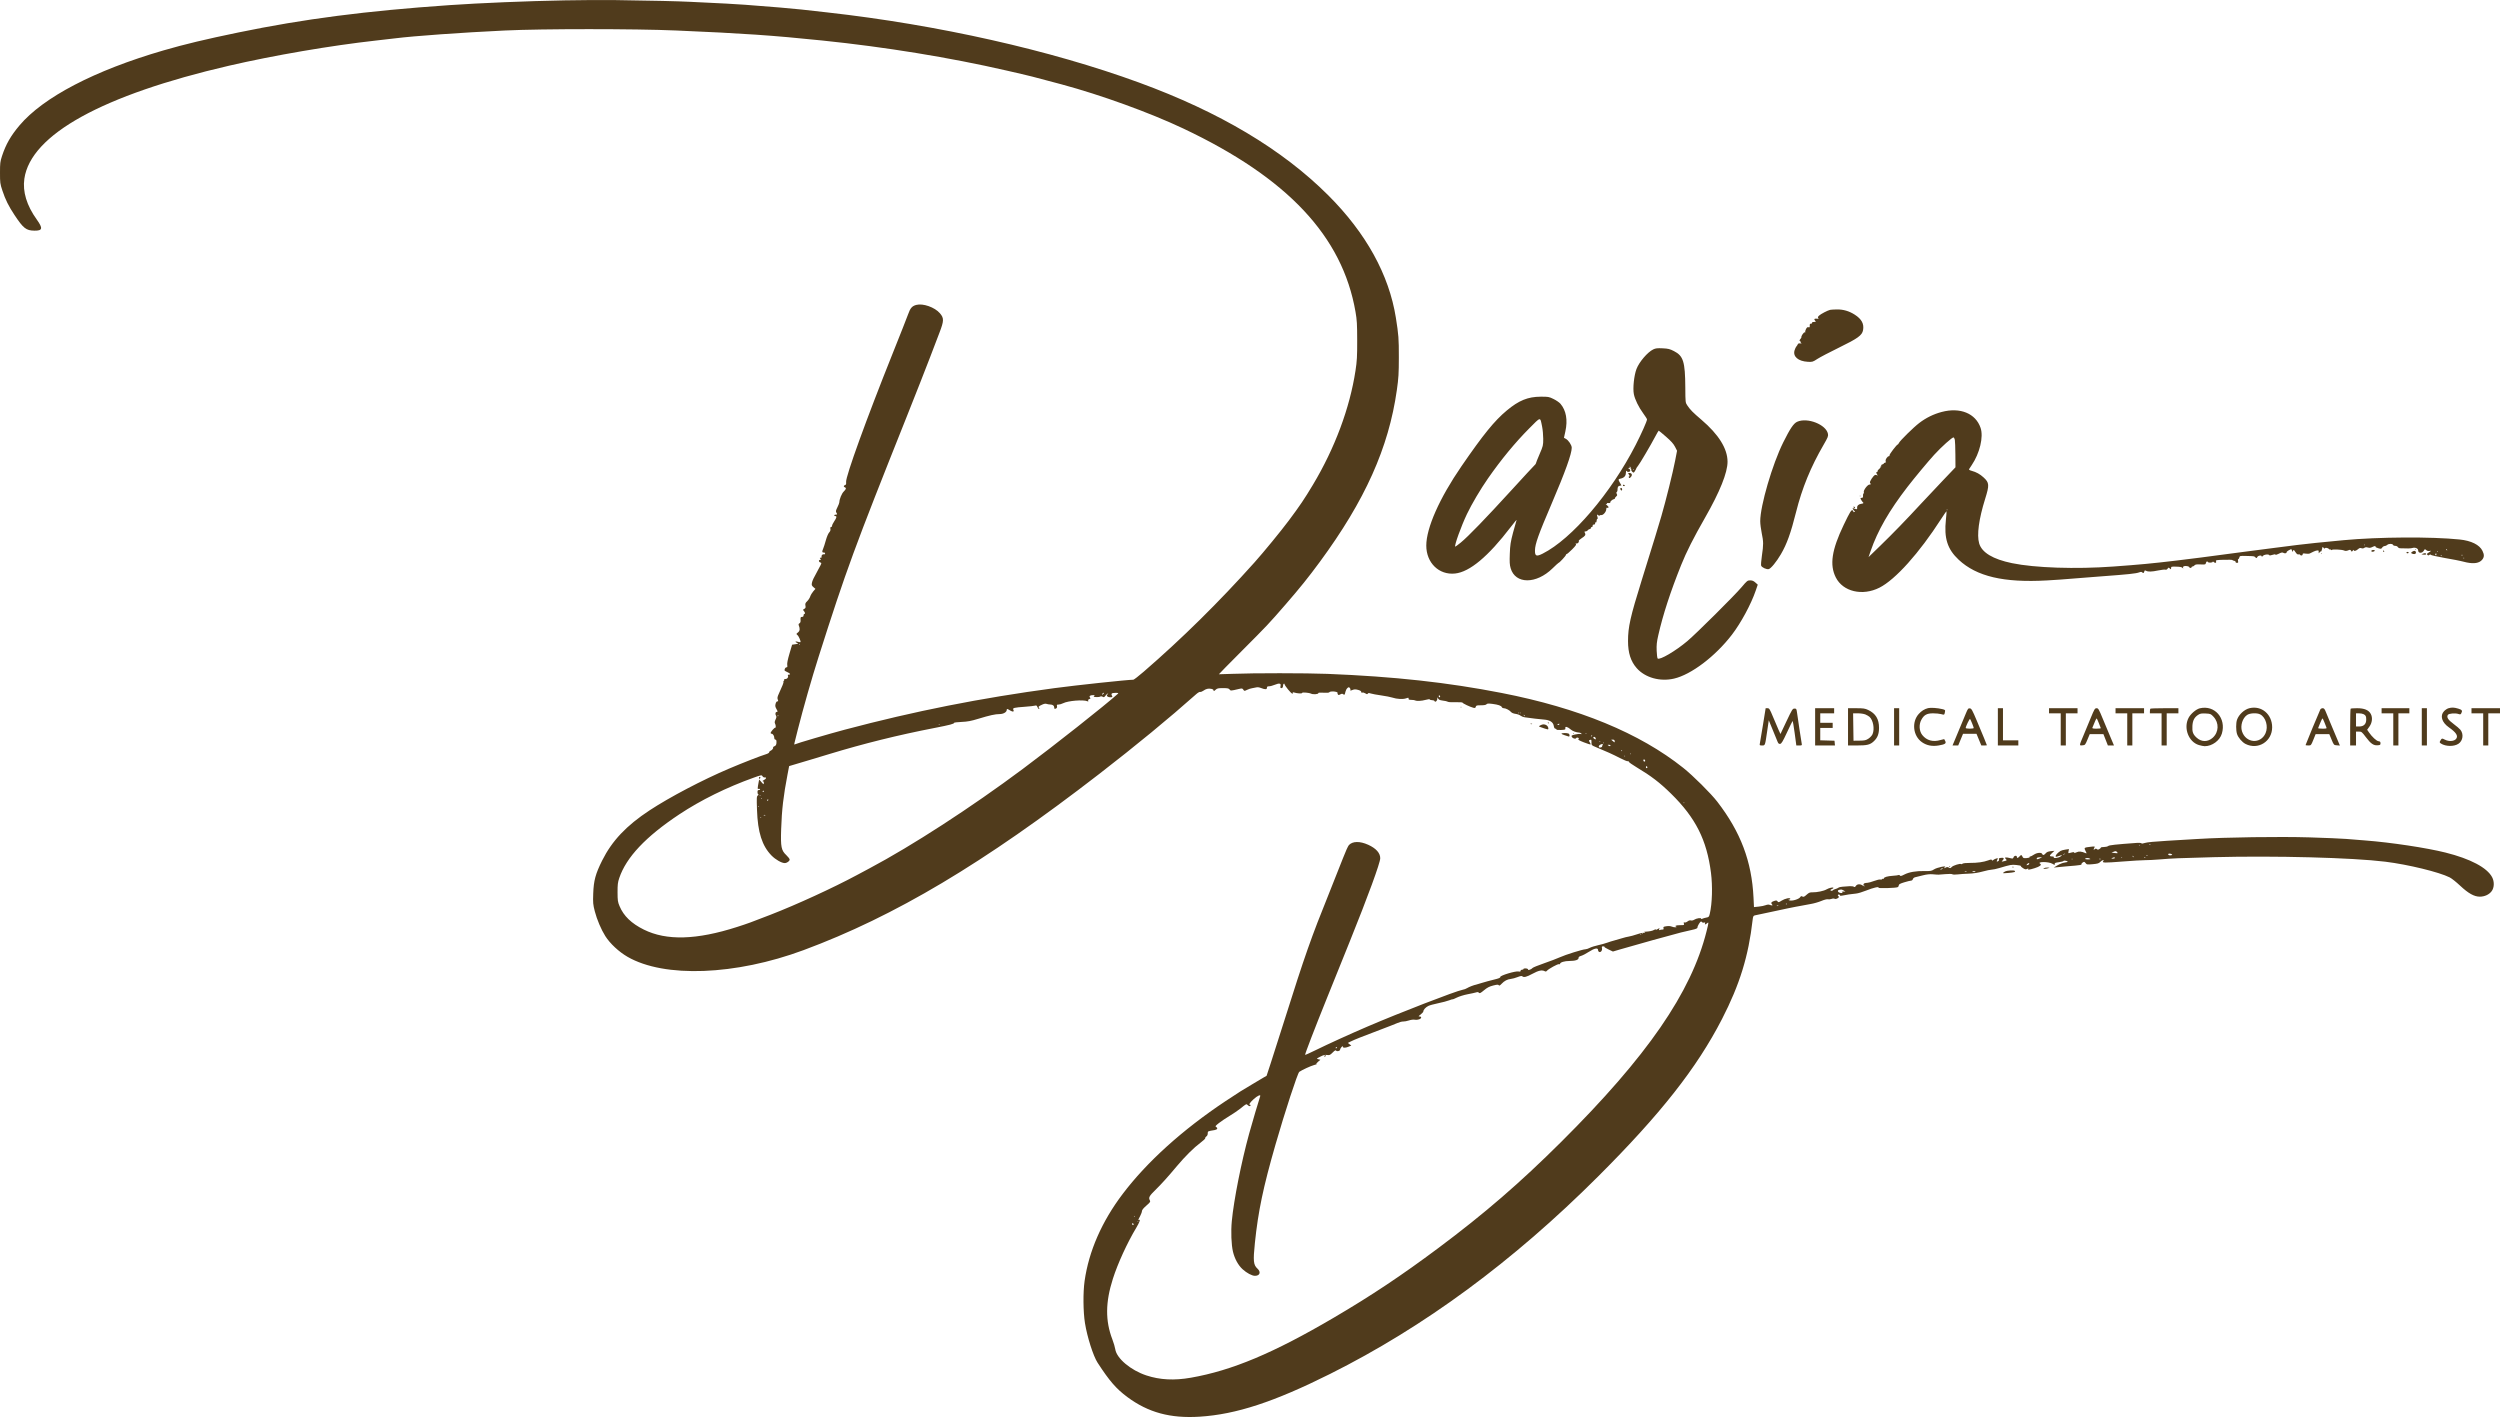 <?xml version="1.0" encoding="UTF-8"?> <svg xmlns="http://www.w3.org/2000/svg" width="1205" height="683" viewBox="0 0 1205 683" fill="none"> <path fill-rule="evenodd" clip-rule="evenodd" d="M272.106 0.179C253.737 0.525 231.604 1.441 216.619 2.476C176.323 5.257 146.651 9.102 114.804 15.669C99.264 18.873 88.844 21.37 78.768 24.303C45.583 33.963 20.823 46.876 9.348 60.508C5.155 65.491 2.801 69.614 0.983 75.164C0.094 77.878 0.002 78.634 4.92407e-05 83.263C-0.002 88.1 0.059 88.554 1.163 91.889C2.609 96.259 4.157 99.375 7.022 103.685C11.276 110.084 12.595 111.118 16.573 111.178C20.54 111.237 20.783 110.089 17.713 105.805C12.861 99.036 10.839 92.38 11.74 86.145C14.809 64.896 49.405 45.793 110.4 31.668C131.919 26.684 159.631 21.939 181.213 19.542C184.797 19.144 188.998 18.659 190.549 18.465C199.67 17.323 222.603 15.686 243.218 14.707C261.574 13.836 305.658 13.833 326.008 14.703C358.129 16.075 372.195 17.04 396.292 19.522C426.72 22.657 457.66 27.697 485.072 33.987C497.323 36.798 497.351 36.804 511.671 40.661C530.688 45.781 554.217 54.315 570.329 61.935C620.604 85.713 647.067 113.888 653.361 150.339C654.039 154.265 654.153 156.219 654.164 164.072C654.175 171.963 654.061 173.98 653.344 178.684C650.593 196.721 643.377 216.061 632.826 233.674C628.726 240.518 626.534 243.768 621.197 250.912C617.383 256.018 609.046 266.188 604.654 271.095C587.506 290.249 569.715 307.802 551.341 323.695C548.842 325.857 546.563 327.626 546.278 327.626C543.511 327.626 518.859 330.257 508.148 331.696C472.576 336.475 441.013 342.729 407.178 351.705C399.645 353.703 383.738 358.381 383.067 358.796C382.654 359.051 382.599 359.316 384.526 351.745C387.263 340.989 391.293 326.868 394.526 316.71C407.899 274.688 411.624 264.537 437.094 200.691C441.266 190.233 446.281 177.478 448.238 172.346C450.195 167.214 452.253 161.827 452.811 160.374C455.026 154.607 455.056 153.348 453.034 150.988C450.555 148.093 444.863 146.094 441.612 146.977C439.61 147.521 438.755 148.503 437.721 151.447C437.256 152.775 433.827 161.466 430.104 170.762C417.745 201.609 407.59 229.654 407.821 232.294C407.911 233.315 407.795 233.66 407.311 233.814C406.547 234.056 406.497 234.619 407.214 234.894C408.001 235.196 407.844 235.783 406.67 236.934C405.709 237.877 404.572 240.654 404.572 242.058C404.572 242.372 404.151 243.474 403.636 244.506C402.877 246.029 402.777 246.507 403.107 247.036C403.663 247.924 403.626 248.049 402.81 248.049C402.423 248.049 402.105 248.208 402.105 248.401C402.105 248.595 402.343 248.753 402.634 248.753C403.437 248.753 403.272 249.542 402.112 251.253C401.534 252.106 401.058 253.08 401.055 253.419C401.051 253.758 400.833 254.035 400.569 254.035C400.245 254.035 400.145 254.326 400.261 254.933C400.379 255.548 400.184 256.096 399.645 256.67C399.199 257.144 398.507 258.784 398.055 260.437C397.614 262.048 397.004 263.94 396.699 264.642C396.106 266.006 396.213 266.359 397.221 266.359C397.639 266.359 397.787 266.538 397.654 266.885C397.542 267.174 397.303 267.319 397.121 267.207C396.626 266.901 395.777 267.744 395.999 268.321C396.12 268.637 395.966 268.824 395.583 268.824C395.081 268.824 395.051 268.917 395.412 269.352C395.771 269.785 395.747 269.88 395.279 269.88C394.46 269.88 394.572 270.846 395.422 271.116C396.103 271.332 396.072 271.459 394.747 273.868C392.075 278.729 391.554 279.818 391.333 280.991C391.145 281.992 391.261 282.303 392.075 283.004L393.04 283.833L391.986 285.043C391.407 285.708 390.748 286.821 390.522 287.515C390.296 288.21 389.638 289.231 389.059 289.785C388.18 290.627 388.042 290.978 388.22 291.925C388.394 292.853 388.293 293.133 387.665 293.469C386.96 293.846 386.943 293.929 387.456 294.495C388.085 295.19 388.191 295.936 387.661 295.936C387.467 295.936 387.309 296.253 387.309 296.64C387.309 297.11 387.074 297.344 386.604 297.344C385.875 297.344 385.783 297.577 385.885 299.162C385.922 299.731 385.708 300.233 385.34 300.439C384.918 300.675 384.816 300.978 385.005 301.438C385.673 303.064 385.557 304.101 384.625 304.834C383.731 305.537 383.724 305.571 384.377 306.116C385.025 306.656 386.114 309.219 385.821 309.513C385.741 309.591 385.172 309.511 384.555 309.335C383.273 308.967 383.036 309.383 384.225 309.914C384.934 310.23 384.849 310.291 383.405 310.508L381.793 310.749L380.523 315.05C379.681 317.899 379.318 319.738 379.445 320.495C379.592 321.366 379.511 321.64 379.107 321.64C378.613 321.64 378.149 322.334 378.149 323.072C378.149 323.248 378.684 323.614 379.339 323.888C380.81 324.502 381.288 325.161 380.263 325.161C379.851 325.161 379.615 325.32 379.736 325.516C380.18 326.233 379.527 327.274 378.633 327.274C378.15 327.274 377.846 327.421 377.958 327.601C378.069 327.782 377.997 328.03 377.797 328.154C377.597 328.277 377.513 328.509 377.612 328.668C377.788 328.952 377.195 330.481 375.423 334.306C374.706 335.855 374.6 336.416 374.882 337.164C375.168 337.921 375.133 338.087 374.696 338.054C374.366 338.029 374.035 338.479 373.837 339.224C373.575 340.208 373.656 340.686 374.269 341.777C374.868 342.841 374.917 343.118 374.51 343.118C373.783 343.118 373.504 344.081 374.001 344.875C374.338 345.415 374.302 345.799 373.816 346.816C373.374 347.744 373.306 348.262 373.566 348.747C373.996 349.55 374.036 350.899 373.626 350.777C373.26 350.668 371.455 352.759 371.455 353.292C371.455 353.506 371.687 353.682 371.971 353.682C372.582 353.682 373.217 354.747 373.217 355.771C373.217 356.183 373.446 356.499 373.745 356.499C374.108 356.499 374.272 356.858 374.268 357.643C374.262 358.965 373.999 359.449 373.106 359.779C372.755 359.908 372.543 360.136 372.635 360.285C372.864 360.657 372.116 361.598 371.367 361.879C371.028 362.006 370.751 362.328 370.751 362.594C370.751 362.86 370.077 363.276 369.253 363.52C366.805 364.243 357.974 367.686 351.374 370.49C338.597 375.917 322.871 384.173 313.149 390.555C301.934 397.919 294.987 405.263 290.24 414.772C287.033 421.198 286.157 424.432 285.936 430.657C285.775 435.222 285.837 435.924 286.701 439.284C287.709 443.202 289.781 448.082 291.761 451.205C294.056 454.823 298.301 458.776 302.483 461.189C320.254 471.444 354.494 470.143 387.309 457.968C431.26 441.66 474.113 416.125 529.815 373.054C547.611 359.293 563.354 346.341 576.632 334.538C577.386 333.868 578.213 333.4 578.469 333.498C578.726 333.597 579.377 333.366 579.917 332.986C581.292 332.018 582.352 331.748 583.747 332.009C584.531 332.157 584.95 332.435 584.95 332.809C584.95 333.266 585.133 333.21 585.859 332.528C586.658 331.778 587.096 331.675 589.47 331.675C591.687 331.675 592.259 331.791 592.656 332.325C593.165 333.009 593.209 333.007 596.89 332.139C598.685 331.716 598.818 331.732 599.279 332.426C599.761 333.152 599.783 333.153 601.078 332.513C601.799 332.156 602.865 331.804 603.446 331.73C604.027 331.656 604.939 331.477 605.471 331.333C606.099 331.163 606.939 331.27 607.857 331.637C609.8 332.414 610.668 332.371 610.668 331.499C610.668 330.958 610.903 330.795 611.678 330.795C612.233 330.795 613.496 330.459 614.485 330.048C616.591 329.174 617.535 329.353 617.229 330.57C616.989 331.526 617.225 331.881 617.924 331.613C618.196 331.509 618.418 331.054 618.418 330.602C618.418 330.15 618.577 329.682 618.771 329.562C618.965 329.443 619.123 329.511 619.123 329.714C619.123 330.375 622.33 334.316 622.868 334.316C623.176 334.316 623.288 334.147 623.14 333.908C622.96 333.617 623.13 333.579 623.736 333.775C625.245 334.263 627.578 334.409 627.578 334.016C627.578 333.575 630.903 333.84 632.006 334.369C632.935 334.814 635.528 334.615 635.435 334.105C635.387 333.842 636.184 333.772 637.942 333.885C639.635 333.994 640.602 333.915 640.763 333.655C641.026 333.229 642.763 333.137 644.044 333.48C644.478 333.596 644.766 333.8 644.684 333.932C644.602 334.065 644.673 334.396 644.841 334.669C645.101 335.088 645.283 335.091 646.039 334.686C646.736 334.314 647.042 334.302 647.44 334.632C648.024 335.116 648.188 334.926 648.519 333.384C648.649 332.775 649.057 332.004 649.426 331.671C649.993 331.157 650.168 331.139 650.579 331.55C650.845 331.815 650.989 332.255 650.899 332.526C650.778 332.889 650.91 332.947 651.399 332.747C652.767 332.187 653.229 332.158 654.654 332.541C655.578 332.79 656.115 333.137 656.115 333.487C656.115 333.841 656.311 333.964 656.661 333.829C656.962 333.714 657.61 333.882 658.101 334.204C658.81 334.669 659.051 334.695 659.274 334.335C659.491 333.983 659.82 333.968 660.741 334.268C661.394 334.48 663.672 334.901 665.803 335.201C667.934 335.502 670.312 335.966 671.087 336.232C673.209 336.958 676.192 337.129 677.704 336.61C678.886 336.203 679.017 336.216 678.933 336.732C678.859 337.184 679.15 337.315 680.276 337.339C681.066 337.355 681.87 337.466 682.062 337.585C682.741 338.004 685.203 337.887 687.117 337.345C688.296 337.011 689.101 336.931 689.172 337.14C689.237 337.33 689.739 337.485 690.288 337.485C690.837 337.485 691.348 337.672 691.425 337.9C691.687 338.686 692.753 337.881 692.778 336.879C692.801 335.946 692.819 335.936 693.169 336.659C693.427 337.191 693.974 337.478 694.995 337.619C696.801 337.867 697.359 337.994 698.064 338.315C698.368 338.454 700.032 338.522 701.763 338.466C703.507 338.41 704.935 338.51 704.968 338.692C705.035 339.06 708.625 340.757 710.141 341.137C710.957 341.342 711.166 341.259 711.32 340.668C711.485 340.037 711.79 339.949 713.806 339.949C715.35 339.949 716.233 339.788 716.496 339.458C716.808 339.066 717.384 339.03 719.353 339.278C722.155 339.631 723.619 340.141 723.896 340.862C724.001 341.135 724.417 341.358 724.82 341.358C725.776 341.358 727.618 342.319 728.319 343.184C728.65 343.593 729.508 343.95 730.454 344.073C731.324 344.187 732.408 344.569 732.864 344.922C733.32 345.275 734.192 345.637 734.802 345.726C738.01 346.193 742.151 346.682 744.1 346.823C747.029 347.036 748.624 348.05 748.918 349.888C749.053 350.734 749.321 351.217 749.655 351.217C749.943 351.217 750.179 351.383 750.179 351.586C750.179 351.815 751.014 351.915 752.381 351.85C754.395 351.754 754.576 351.68 754.505 350.988C754.442 350.372 754.572 350.267 755.21 350.419C755.64 350.523 756.468 351.042 757.049 351.574C757.951 352.4 759.764 353.06 761.351 353.14C761.586 353.152 761.965 353.349 762.195 353.578C762.515 353.899 762.43 353.947 761.826 353.789C761.394 353.676 760.189 353.788 759.148 354.037C757.5 354.432 757.3 354.571 757.593 355.119C758.035 355.944 759.344 356.355 759.7 355.781C759.856 355.527 760.237 355.441 760.595 355.578C761.067 355.759 761.119 355.916 760.811 356.225C760.502 356.533 761.139 356.92 763.434 357.816C765.101 358.468 766.548 358.918 766.649 358.817C766.75 358.716 766.579 358.247 766.27 357.775C765.765 357.004 765.763 356.894 766.251 356.707C767.079 356.389 767.09 356.403 767.09 357.87C767.09 359.221 767.122 359.253 769.291 360.14C773.852 362.003 777.587 363.701 780.799 365.37C782.623 366.317 784.327 367.012 784.586 366.912C784.845 366.813 785.063 366.925 785.07 367.161C785.077 367.397 786.781 368.604 788.857 369.843C795.816 373.996 800.047 377.236 805.458 382.555C817.296 394.19 822.674 404.854 824.69 420.688C825.518 427.19 825.284 435.388 824.129 440.378C823.773 441.917 823.648 442.059 822.456 442.273C821.748 442.401 820.891 442.649 820.551 442.824C820.157 443.027 819.935 443.011 819.935 442.779C819.935 442.259 817.668 442.618 816.62 443.304C816.099 443.646 815.447 443.786 815.018 443.65C814.55 443.502 813.976 443.671 813.393 444.129C812.897 444.519 812.245 444.744 811.945 444.629C811.518 444.465 811.451 444.584 811.639 445.177C811.867 445.895 811.769 445.934 809.742 445.934C807.778 445.934 806.972 446.324 808.045 446.757C808.287 446.855 808.057 446.947 807.533 446.962C807.009 446.978 806.189 446.812 805.711 446.594C805.182 446.353 804.202 446.294 803.212 446.442C801.81 446.652 801.613 446.781 801.799 447.366C801.963 447.883 801.846 448.047 801.315 448.047C800.931 448.047 800.363 448.143 800.054 448.262C799.621 448.428 799.551 448.328 799.745 447.823C799.987 447.191 799.962 447.19 799.044 447.792C798.52 448.134 798.092 448.249 798.092 448.047C798.092 447.835 797.756 447.898 797.299 448.196C796.587 448.662 794.95 448.998 792.984 449.083C792.389 449.109 792.362 449.171 792.808 449.484C793.222 449.774 793.166 449.806 792.549 449.632C792.084 449.502 790.64 449.792 789.026 450.341C787.521 450.852 785.735 451.341 785.057 451.426C784.379 451.513 782.873 451.888 781.71 452.26C780.547 452.633 778.883 453.114 778.011 453.33C777.139 453.545 775.633 454.016 774.664 454.374C773.695 454.732 771.696 455.286 770.22 455.604C768.745 455.922 766.962 456.491 766.258 456.868C765.554 457.245 764.615 457.553 764.17 457.553C762.924 457.553 754.519 460.184 751.81 461.422C750.478 462.031 747.07 463.329 744.235 464.307C741.401 465.284 738.91 466.298 738.701 466.559C738.134 467.264 736.423 467.86 736.531 467.315C736.58 467.063 736.14 466.839 735.471 466.774C734.827 466.712 734.326 466.828 734.326 467.038C734.326 467.244 734.008 467.413 733.621 467.413C733.233 467.413 732.916 467.646 732.916 467.932C732.916 468.317 732.652 468.398 731.894 468.247C730.418 467.952 723.025 470.195 723.141 470.903C723.206 471.292 722.409 471.623 720.057 472.184C718.313 472.599 715.698 473.31 714.244 473.762C712.791 474.215 711.523 474.597 711.426 474.61C710.592 474.722 707.902 475.763 707.186 476.25C706.696 476.585 705.665 476.965 704.896 477.095C701.88 477.604 674.357 488.25 659.109 494.804C650.24 498.617 640.407 503.096 633.94 506.268C631.336 507.546 629.142 508.529 629.066 508.452C628.864 508.251 633.587 495.96 639.551 481.172C642.407 474.088 647.364 461.796 650.565 453.856C659.35 432.066 665.275 415.878 665.275 413.664C665.275 411.159 663.248 408.891 659.487 407.187C655.462 405.364 651.968 405.418 650.172 407.328C649.754 407.774 648.48 410.582 647.343 413.568C646.206 416.554 643.258 423.989 640.794 430.089C631.934 452.024 628.967 460.463 618.946 492.236C616.503 499.982 613.601 509.07 612.498 512.431L610.492 518.541L608.906 519.445C608.034 519.941 605.498 521.455 603.269 522.807C601.041 524.16 598.663 525.593 597.985 525.992C597.307 526.391 593.976 528.566 590.583 530.826C569.929 544.583 552.788 560.064 541.11 575.51C531.054 588.811 524.819 603.062 522.779 617.411C521.994 622.933 522.076 632.243 522.959 637.751C524.033 644.452 526.944 653.598 529.025 656.806C534.746 665.629 538.011 669.397 543.382 673.377C553.462 680.847 564.123 683.74 578.256 682.842C595.825 681.724 614.085 675.739 641.065 662.253C686.455 639.564 729.224 608.058 770.278 567.066C800.334 537.056 817.858 514.792 830.006 491.18C838.527 474.617 842.794 460.809 844.765 443.414C844.957 441.717 845.111 441.392 845.808 441.217C846.257 441.104 849.379 440.44 852.745 439.74C856.11 439.041 860.212 438.165 861.859 437.795C863.506 437.424 865.091 437.107 865.382 437.09C865.672 437.073 866.861 436.853 868.024 436.603C869.186 436.352 871.327 435.955 872.78 435.72C874.233 435.486 876.507 434.836 877.833 434.277C879.239 433.685 880.567 433.342 881.018 433.455C881.443 433.562 882.231 433.482 882.769 433.277C883.381 433.045 883.974 433.027 884.352 433.229C885.076 433.616 886.891 432.472 886.215 432.055C885.643 431.702 885.721 431.145 886.344 431.145C886.634 431.145 886.872 431.324 886.872 431.542C886.872 431.808 887.247 431.851 888.017 431.673C889.578 431.312 892.704 430.85 894.623 430.697C895.495 430.627 897.701 429.968 899.526 429.232C902.869 427.883 905.851 427.195 905.435 427.868C905.175 428.289 913.892 428.044 914.701 427.608C914.99 427.452 915.228 427.043 915.229 426.698C915.232 426.226 915.882 425.874 917.875 425.266C919.328 424.822 920.809 424.459 921.166 424.457C921.524 424.456 921.899 424.137 922.001 423.747C922.105 423.351 922.595 422.946 923.113 422.827C923.623 422.71 925.28 422.302 926.795 421.92C928.733 421.432 930.196 421.282 931.727 421.414C934.492 421.652 934.102 421.656 937.603 421.338C939.38 421.177 940.777 421.2 941.039 421.396C941.289 421.583 942.356 421.616 943.505 421.473C944.619 421.334 947.051 421.169 948.91 421.105C951.136 421.029 953.42 420.68 955.604 420.082C957.426 419.583 959.394 419.174 959.976 419.174C960.558 419.174 962.143 418.844 963.499 418.442C969.205 416.747 969.456 416.702 971.858 416.928C973.162 417.05 974.152 417.276 974.057 417.428C973.963 417.58 974.435 418.045 975.107 418.459C976.112 419.08 976.463 419.142 977.089 418.806C977.614 418.526 977.776 418.52 977.611 418.786C977.262 419.352 978.102 419.265 980.681 418.468C983.187 417.695 984.238 416.873 983.39 416.349C981.596 415.241 987.373 415.224 989.253 416.332C990.35 416.979 990.467 416.991 990.375 416.451C990.291 415.96 990.667 415.797 992.386 415.576C993.548 415.426 994.544 415.168 994.6 415.001C994.715 414.655 996.365 414.898 996.612 415.298C996.702 415.443 996.079 415.641 995.228 415.737C994.377 415.833 992.834 416.417 991.8 417.035L989.92 418.159L992.21 417.944C993.47 417.825 995.134 417.668 995.909 417.594C996.684 417.52 998.693 417.351 1000.37 417.217C1002.42 417.055 1003.38 416.843 1003.28 416.577C1003.19 416.358 1003.47 415.964 1003.89 415.701C1004.57 415.275 1004.72 415.308 1005.25 416.008C1005.81 416.746 1006 416.777 1008.68 416.54C1011.04 416.332 1011.66 416.144 1012.32 415.442C1013.19 414.525 1014.47 414.197 1013.74 415.082C1013.04 415.923 1014.29 415.946 1023.08 415.252C1027.71 414.887 1032.6 414.594 1033.96 414.601C1035.31 414.608 1038.33 414.457 1040.65 414.265C1047.37 413.712 1049.91 413.605 1067.07 413.159C1096.48 412.393 1133.85 413.379 1149.69 415.337C1160.76 416.706 1175.66 420.337 1180.76 422.911C1181.68 423.371 1183.92 425.154 1185.75 426.874C1189.74 430.617 1192.58 432.206 1195.28 432.194C1197.59 432.184 1199.72 431.205 1200.96 429.58C1202.24 427.9 1202.35 425.012 1201.22 422.842C1198.8 418.212 1190.76 413.956 1178.75 410.941C1169.62 408.649 1152.34 406.042 1140 405.096C1137.09 404.874 1132.97 404.544 1130.84 404.363C1128.71 404.183 1120.73 403.845 1113.1 403.613C1098.89 403.18 1072.67 403.554 1059.32 404.38C1056.22 404.572 1049.54 404.969 1044.48 405.262C1038.66 405.599 1034.75 405.981 1033.83 406.303C1032.94 406.619 1032.31 406.683 1032.18 406.471C1032.06 406.283 1031.07 406.195 1029.97 406.275C1019.72 407.016 1016.64 407.351 1016.14 407.782C1015.83 408.044 1014.92 408.258 1014.11 408.258C1013.3 408.258 1012.64 408.379 1012.64 408.526C1012.64 408.673 1012.31 408.999 1011.91 409.25C1011.35 409.603 1011.06 409.613 1010.68 409.292C1010.29 408.972 1010.06 408.977 1009.65 409.315C1009.03 409.827 1008.97 409.549 1009.49 408.583C1009.84 407.928 1009.76 407.907 1007.81 408.129C1004.48 408.51 1004.41 408.561 1005.22 410.144C1005.83 411.335 1005.84 411.457 1005.31 411.232C1003.21 410.337 1002.08 410.237 1000.83 410.835C1000.13 411.168 999.659 411.278 999.781 411.081C1000.06 410.637 999.419 410.625 997.947 411.046C996.832 411.366 996.822 411.358 997.031 410.313L997.242 409.257L995.519 409.5C994.571 409.634 993.478 409.947 993.091 410.196C991.885 410.972 990.801 412.137 990.801 412.658C990.801 413.086 991.007 413.084 992.254 412.644C994.149 411.976 994.24 411.995 993.171 412.836C992.25 413.56 989.507 413.857 989.92 413.188C990.04 412.994 989.824 412.836 989.441 412.836C987.77 412.836 987.661 412.465 988.976 411.26L990.257 410.087L988.503 410.264C987.225 410.392 986.555 410.669 986.031 411.286C985.209 412.255 984.624 412.364 984.332 411.603C984.007 410.756 981.787 410.951 980.308 411.956C979.595 412.44 978.801 412.836 978.544 412.836C978.287 412.836 978.165 412.978 978.272 413.153C978.38 413.327 977.735 413.528 976.839 413.599C975.422 413.711 975.162 413.624 974.846 412.93C974.399 411.95 974.176 411.936 973.362 412.836C972.604 413.673 972.129 413.74 972.129 413.012C972.129 412.207 970.8 412.379 970.534 413.218C970.35 413.797 970.113 413.905 969.412 413.729C966.547 413.01 965.87 413.129 966.909 414.168C967.434 414.693 967.305 414.805 965.808 415.126C964.667 415.371 964.63 415.351 965.191 414.79C966.177 413.804 965.931 413.313 964.533 413.476C963.573 413.588 963.327 413.751 963.488 414.169C963.603 414.47 963.494 414.845 963.245 415.003C962.48 415.488 962.222 415.333 962.604 414.62C962.805 414.245 962.969 413.864 962.969 413.772C962.969 413.463 961.388 413.988 960.804 414.491C960.35 414.882 960.191 414.894 960.075 414.546C959.959 414.198 959.582 414.228 958.365 414.682C956.113 415.521 953.022 415.954 949.505 415.925C947.684 415.91 946.237 416.063 945.95 416.301C945.683 416.522 945.369 416.607 945.253 416.49C944.85 416.088 941.429 417.144 940.739 417.884C940.152 418.514 939.942 418.56 939.346 418.187C938.847 417.876 938.449 417.853 937.971 418.109C937 418.629 936.651 418.552 937.422 417.989C938.672 417.076 933.695 418.078 932.22 419.037C931.026 419.812 930.548 419.897 927.64 419.845C923.478 419.77 920.166 420.341 917.875 421.529C916.447 422.269 915.997 422.372 915.773 422.01C915.616 421.756 915.333 421.643 915.145 421.76C914.957 421.876 913.711 422.041 912.375 422.128C909.742 422.298 908.01 422.807 908.01 423.411C908.01 423.621 907.862 423.701 907.682 423.59C907.502 423.479 907.251 423.555 907.124 423.76C906.998 423.965 906.616 424.044 906.276 423.936C905.936 423.828 904.598 424.138 903.303 424.626C902.008 425.113 900.568 425.512 900.104 425.512C899.64 425.512 899.009 425.608 898.703 425.725C898.06 425.972 897.944 426.92 898.557 426.92C898.783 426.92 898.872 427.016 898.755 427.132C898.639 427.249 898.181 427.09 897.738 426.78C896.576 425.967 895.161 426.065 894.538 427.003C894.135 427.61 893.902 427.701 893.526 427.402C893.253 427.185 892.262 427.078 891.276 427.16C890.307 427.241 888.854 427.348 888.047 427.398C887.24 427.447 886.367 427.664 886.108 427.88C885.848 428.095 885.199 428.381 884.665 428.515C884.131 428.649 883.608 428.9 883.501 429.072C883.244 429.487 882.292 429.475 882.292 429.056C882.292 428.876 882.609 428.627 882.997 428.505C883.384 428.382 883.701 428.137 883.701 427.962C883.701 427.494 881.583 427.966 880.339 428.711C879.09 429.458 875.714 430.153 873.588 430.1C872.365 430.069 871.871 430.275 870.76 431.279C869.663 432.269 869.293 432.426 868.758 432.127C868.25 431.842 868.028 431.893 867.77 432.352C867.184 433.401 863.67 434.457 862.432 433.957C861.829 433.714 861.803 433.65 862.299 433.632C862.638 433.62 862.916 433.431 862.916 433.212C862.916 432.538 860.34 433.096 858.715 434.121C857.328 434.996 857.183 435.022 856.777 434.468C856.397 433.948 856.169 433.925 855.048 434.295C853.715 434.734 853.443 435.27 854.178 436.005C854.677 436.503 854.028 436.553 852.878 436.104C852.467 435.944 851.719 436.021 851.074 436.29C850.468 436.543 848.947 436.855 847.693 436.983L845.414 437.217L845.195 432.667C844.361 415.223 839.006 401.04 827.739 386.428C824.635 382.403 816.073 373.893 811.303 370.093C790.302 353.36 761.007 341.283 723.757 334.002C697.708 328.91 671.921 326.084 639.834 324.804C629.652 324.398 603.905 324.387 594.286 324.785C590.604 324.937 587.551 325.029 587.5 324.99C587.449 324.95 592.374 319.942 598.443 313.86C610.847 301.431 611.504 300.734 619.678 291.317C626.598 283.345 630.637 278.324 636.14 270.847C657.957 241.208 669.346 215.809 673.281 188.015C674.108 182.175 674.231 180.162 674.243 172.17C674.258 163.237 674.12 161.41 672.811 153.156C669.522 132.433 658.44 112.353 640.26 94.18C618.105 72.032 587.822 53.981 549.015 39.791C506.216 24.141 452.082 11.962 398.759 5.986C394.496 5.508 388.868 4.878 386.252 4.585C381.95 4.103 372.006 3.264 359.125 2.295C354.495 1.946 348.037 1.6 332.878 0.887C325.879 0.558 315.951 0.328 295.887 0.029C291.042 -0.043 280.341 0.024 272.106 0.179ZM882.116 149.349C880.892 149.626 877.567 151.365 876.77 152.145C876.18 152.723 876.099 152.993 876.418 153.33C876.743 153.673 876.588 153.733 875.686 153.61C874.492 153.447 874.188 153.894 874.964 154.67C875.293 154.999 875.274 155.102 874.876 155.133C874.595 155.156 874.128 155.195 873.837 155.221C873.546 155.247 873.342 155.448 873.383 155.667C873.424 155.887 873.187 156.045 872.857 156.02C872.418 155.985 872.268 156.234 872.295 156.95C872.325 157.74 872.21 157.888 871.693 157.724C871.229 157.577 870.902 157.818 870.494 158.606C870.185 159.203 870.027 159.843 870.142 160.029C870.256 160.214 870.142 160.286 869.887 160.188C869.447 160.02 868.068 162.036 868.28 162.538C868.333 162.663 868.074 163.099 867.705 163.506C867.335 163.915 867.217 164.248 867.441 164.248C867.665 164.248 867.848 164.472 867.848 164.747C867.848 165.021 868.046 165.338 868.288 165.452C868.53 165.566 868.28 165.599 867.732 165.525C867.047 165.433 866.668 165.57 866.519 165.964C866.399 166.279 866.099 166.742 865.851 166.992C865.603 167.243 865.211 168.08 864.979 168.853C864.081 171.849 866.715 174.132 871.371 174.39C873.563 174.512 873.759 174.453 875.951 173.023C877.21 172.202 881.94 169.723 886.462 167.515C895.491 163.107 897.526 161.631 897.991 159.153C898.561 156.114 897.318 153.794 893.973 151.655C891.263 149.923 888.425 149.098 885.343 149.148C883.956 149.17 882.503 149.26 882.116 149.349ZM796.859 168.415C794.122 169.732 790.092 174.447 788.788 177.859C787.608 180.945 786.958 187.097 787.511 189.951C788.007 192.513 789.826 196.244 792.056 199.275C793.051 200.626 793.864 201.918 793.864 202.145C793.864 202.976 791.216 208.937 788.409 214.423C776.495 237.705 757.637 259.758 743.585 266.841C740.534 268.379 739.812 268.08 739.855 265.296C739.901 262.179 741.504 257.695 747.966 242.592C754.447 227.446 757.577 218.723 757.577 215.809C757.577 214.531 756.02 212.19 754.705 211.492L753.827 211.026L754.5 207.971C755.71 202.476 754.9 197.877 752.151 194.628C751.624 194.005 750.135 192.975 748.844 192.339C746.608 191.239 746.308 191.185 742.612 191.204C736.434 191.236 732.093 193.005 726.254 197.872C720.329 202.81 714.962 209.414 704.432 224.723C693.836 240.128 687.469 254.483 687.469 262.971C687.469 271.295 693.589 277.246 701.319 276.438C708.376 275.701 717.297 268.258 728.171 254.035C729.874 251.808 731.138 250.303 730.981 250.69C730.824 251.077 730.068 253.771 729.302 256.676C728.099 261.241 727.884 262.628 727.724 266.903C727.575 270.9 727.653 272.238 728.132 273.883C730.388 281.638 740.453 281.665 748.337 273.937C749.823 272.48 751.129 271.288 751.239 271.288C751.629 271.288 754.759 267.912 754.759 267.491C754.759 267.256 754.926 267.063 755.131 267.063C755.335 267.063 756.513 266.053 757.748 264.819C759.474 263.094 759.897 262.479 759.578 262.158C759.259 261.836 759.292 261.789 759.723 261.953C760.346 262.19 761.278 261.297 760.954 260.773C760.84 260.589 761.459 259.989 762.329 259.438C764.119 258.307 764.425 257.798 763.905 256.827C763.603 256.262 763.66 256.148 764.241 256.148C764.626 256.148 765.067 255.928 765.222 255.659C765.377 255.39 765.821 255.103 766.209 255.022C766.596 254.94 766.874 254.685 766.825 254.454C766.777 254.224 766.957 254.035 767.227 254.035C767.496 254.035 767.694 253.758 767.667 253.419C767.636 253.032 767.848 252.821 768.235 252.852C768.627 252.883 768.851 252.652 768.851 252.215C768.851 251.838 769.01 251.627 769.203 251.746C769.402 251.869 769.556 251.584 769.556 251.092C769.556 250.613 769.724 250.164 769.93 250.096C770.192 250.009 770.194 249.682 769.939 249.01C769.555 248.001 769.828 247.758 770.542 248.472C770.81 248.739 770.965 248.757 770.965 248.521C770.965 248.315 771.321 248.203 771.758 248.271C772.724 248.423 774.224 246.673 774.224 245.394C774.224 244.925 774.362 244.627 774.532 244.731C774.701 244.836 775.016 244.813 775.231 244.681C775.479 244.527 775.255 244.126 774.614 243.578C774.06 243.104 773.805 242.817 774.048 242.939C774.29 243.061 774.488 242.987 774.488 242.773C774.488 242.56 774.686 242.41 774.928 242.442C775.715 242.544 776.372 242.42 776.161 242.21C775.871 241.92 777.117 240.743 777.866 240.599C778.209 240.533 778.451 240.348 778.403 240.188C778.356 240.028 778.622 239.632 778.996 239.308C779.536 238.839 779.595 238.59 779.283 238.092C779.025 237.68 779.012 237.379 779.244 237.212C779.438 237.072 779.609 236.681 779.626 236.342C779.707 234.63 779.825 234.38 780.645 234.174L781.517 233.956L780.821 232.717C779.907 231.091 779.935 230.922 781.163 230.677C782.734 230.363 783.648 229.407 783.648 228.077C783.648 227.442 783.816 226.923 784.021 226.923C784.226 226.923 784.32 227.042 784.231 227.187C784.141 227.332 784.448 227.451 784.914 227.451C785.928 227.451 786.078 226.438 785.145 225.895C784.563 225.556 784.564 225.535 785.166 225.525C785.557 225.519 785.706 225.357 785.552 225.108C785.395 224.854 785.455 224.797 785.713 224.956C785.94 225.096 786.034 225.358 785.923 225.539C785.811 225.719 785.883 225.866 786.082 225.866C786.281 225.866 786.364 226.075 786.266 226.329C786.169 226.583 786.39 227.064 786.758 227.396C787.396 227.973 787.454 227.96 787.995 227.135C788.308 226.659 788.606 226.078 788.66 225.844C788.713 225.611 789.073 225.064 789.461 224.628C790.252 223.741 795.711 214.464 797.898 210.292C798.683 208.794 799.404 207.571 799.501 207.574C799.598 207.578 801.182 208.89 803.022 210.491C805.467 212.619 806.631 213.919 807.353 215.329L808.339 217.257L807.425 222.002C806.322 227.727 802.966 241.24 800.77 248.801C799.162 254.338 797.441 259.95 791.283 279.739C785.805 297.345 784.711 302.205 784.707 308.971C784.703 314.693 786.01 318.774 788.891 322.04C792.959 326.652 800.129 328.659 806.9 327.082C815.191 325.149 826.792 316.349 834.788 305.927C839.146 300.245 844.014 291.231 846.244 284.711L847.238 281.804L846.087 280.771C845.235 280.007 844.585 279.739 843.578 279.739C842.296 279.739 842.061 279.926 839.467 282.996C836.027 287.068 817.704 305.289 813.34 308.977C807.633 313.801 799.921 318.32 798.985 317.39C798.798 317.204 798.586 315.509 798.513 313.624C798.407 310.858 798.56 309.414 799.303 306.147C801.554 296.243 805.088 285.395 810.316 272.345C812.845 266.032 816.24 259.308 821.873 249.458C828.982 237.025 832.697 227.762 832.676 222.518C832.651 216.237 828.398 209.416 820.073 202.307C815.909 198.751 814.728 197.554 813.297 195.438C812.367 194.063 812.364 194.032 812.318 186.811C812.238 174.301 811.378 171.541 806.834 169.223C804.838 168.205 804.067 168.016 801.389 167.887C798.819 167.763 798.019 167.856 796.859 168.415ZM935.919 198.555C931.966 199.602 928.402 201.352 925.097 203.865C922.331 205.967 915.759 212.432 915.268 213.532C915.092 213.925 914.842 214.247 914.712 214.247C914.258 214.247 910.653 218.961 910.756 219.419C910.813 219.673 910.7 219.881 910.505 219.881C909.755 219.881 908.679 221.452 908.881 222.254C909.022 222.819 908.925 223.05 908.545 223.05C908.251 223.05 908.01 223.19 908.01 223.361C908.01 223.532 907.677 223.759 907.27 223.865C906.863 223.972 906.634 224.227 906.762 224.434C906.89 224.641 906.818 224.81 906.601 224.81C906.384 224.81 906.293 224.949 906.397 225.118C906.502 225.287 906.204 225.714 905.735 226.066C905.265 226.418 904.961 226.835 905.059 226.993C905.156 227.151 904.994 227.373 904.699 227.486C904.222 227.669 904.227 227.799 904.741 228.628C905.06 229.143 905.12 229.384 904.874 229.164C904.629 228.945 904.155 228.836 903.822 228.923C902.991 229.14 900.937 232.288 901.347 232.715C901.809 233.196 901.743 233.66 901.228 233.547C900.314 233.347 898.008 236.366 898.365 237.296C898.48 237.594 898.423 237.838 898.24 237.838C898.057 237.838 897.935 238.313 897.969 238.894C898.018 239.708 897.884 239.951 897.384 239.951C897.028 239.951 896.736 240.032 896.736 240.132C896.736 240.455 897.608 241.881 897.959 242.132C898.425 242.466 898.095 242.734 897.079 242.848C895.851 242.987 895.033 243.793 895.14 244.76C895.234 245.621 895.075 245.637 893.261 244.955C892.877 244.81 892.858 244.921 893.168 245.5C893.383 245.9 893.75 246.291 893.984 246.369C894.251 246.458 894.179 246.6 893.794 246.748C893.454 246.879 893.248 246.868 893.334 246.725C893.421 246.582 893.277 246.267 893.015 246.025C892.427 245.482 891.722 246.616 888.641 253.054C882.877 265.096 881.802 272.261 884.848 278.313C888.31 285.189 897.691 287.4 905.88 283.268C913.579 279.384 925.021 266.636 935.666 250.084C937.001 248.008 938.151 246.366 938.22 246.436C938.289 246.505 938.16 248.283 937.933 250.387C936.957 259.413 938.636 264.699 944.099 269.807C952.717 277.864 965.816 280.936 986.573 279.769C990.545 279.546 995.381 279.211 997.318 279.024C999.256 278.838 1006.23 278.289 1012.83 277.806C1025.88 276.847 1029.59 276.455 1031.13 275.87C1031.82 275.606 1032.25 275.601 1032.5 275.853C1033.05 276.398 1033.33 276.299 1033.54 275.487C1033.7 274.877 1033.85 274.819 1034.44 275.135C1035.42 275.661 1037.12 275.608 1040.29 274.953C1041.79 274.645 1043.32 274.473 1043.69 274.572C1044.13 274.685 1044.53 274.507 1044.79 274.09C1045.18 273.48 1045.26 273.473 1045.84 273.998C1046.42 274.527 1046.46 274.514 1046.46 273.811C1046.46 273.1 1046.62 273.058 1049.02 273.124C1050.83 273.174 1051.7 273.353 1052.01 273.738C1052.41 274.221 1052.43 274.217 1052.25 273.697C1052.12 273.312 1052.29 273.037 1052.75 272.891C1053.58 272.626 1055.27 272.994 1055.27 273.439C1055.27 273.612 1055.51 273.753 1055.8 273.753C1056.09 273.753 1056.33 273.595 1056.33 273.401C1056.33 273.207 1056.55 273.049 1056.81 273.049C1057.08 273.049 1057.51 272.799 1057.76 272.494C1058.12 272.065 1058.77 271.966 1060.64 272.054C1062.9 272.161 1063.07 272.117 1063.25 271.376C1063.46 270.547 1063.89 270.349 1064.25 270.921C1064.51 271.351 1066.54 271.224 1066.54 270.778C1066.55 270.594 1066.74 270.633 1066.97 270.866C1067.65 271.548 1068.39 271.385 1068.14 270.606C1067.93 269.961 1068.15 269.917 1071.99 269.813C1074.23 269.753 1076.06 269.812 1076.06 269.943C1076.06 270.075 1076.41 270.237 1076.85 270.304C1077.29 270.37 1077.6 270.619 1077.56 270.857C1077.51 271.094 1077.8 271.288 1078.21 271.288C1078.83 271.288 1078.91 271.139 1078.73 270.408C1078.61 269.924 1078.65 269.528 1078.83 269.528C1079.01 269.528 1079.24 269.159 1079.36 268.708C1079.56 267.92 1079.68 267.892 1082.66 267.969C1086.71 268.074 1086.5 268.041 1087.11 268.656C1087.59 269.136 1087.69 269.118 1088.03 268.48C1088.45 267.697 1090.14 267.481 1090.16 268.207C1090.17 268.466 1090.38 268.379 1090.66 267.998C1091.21 267.277 1093.36 266.963 1093.74 267.549C1093.91 267.807 1094.39 267.775 1095.31 267.444C1096.18 267.131 1096.68 267.091 1096.76 267.33C1096.83 267.541 1097.51 267.356 1098.4 266.887C1099.39 266.358 1100.08 266.187 1100.4 266.39C1101.14 266.858 1102.13 266.772 1102.13 266.24C1102.13 265.98 1102.56 265.549 1103.1 265.282C1103.63 265.015 1104.16 264.746 1104.29 264.683C1104.41 264.621 1104.61 264.932 1104.75 265.376C1104.98 266.147 1105 266.152 1105.26 265.487C1105.51 264.857 1105.62 264.915 1106.39 266.095C1106.97 266.984 1107.42 267.341 1107.82 267.217C1108.15 267.117 1108.51 267.199 1108.64 267.401C1108.99 267.976 1109.88 267.829 1109.88 267.194C1109.88 266.723 1110.13 266.661 1111.29 266.846C1112.06 266.97 1112.97 266.937 1113.31 266.774C1113.65 266.611 1114.46 266.213 1115.1 265.89C1116.32 265.281 1117.66 265.106 1117.59 265.567C1117.56 265.712 1117.57 266.068 1117.6 266.359C1117.64 266.781 1117.72 266.762 1118.01 266.263C1118.21 265.921 1118.51 265.721 1118.67 265.82C1118.83 265.919 1119.07 265.41 1119.21 264.688C1119.43 263.498 1119.5 263.434 1119.92 264.008C1120.22 264.426 1120.46 264.509 1120.62 264.253C1120.89 263.812 1122.25 264.135 1122.64 264.734C1122.79 264.95 1122.91 264.988 1122.91 264.819C1122.91 264.65 1123.15 264.709 1123.44 264.95C1123.73 265.192 1123.97 265.246 1123.97 265.07C1123.97 264.669 1128.83 264.876 1129.78 265.318C1130.51 265.656 1131.07 265.612 1132.21 265.125C1132.67 264.924 1132.96 265.019 1133.21 265.449C1133.52 266.019 1133.57 266.017 1134.03 265.415C1134.3 265.063 1134.52 264.955 1134.53 265.175C1134.55 265.805 1135.63 265.555 1136.57 264.706C1137.21 264.126 1137.61 264.007 1138.19 264.229C1138.7 264.421 1139.19 264.364 1139.6 264.064C1140.04 263.743 1140.55 263.698 1141.3 263.913C1142.06 264.132 1142.66 264.073 1143.37 263.705C1144.48 263.133 1145.25 263.029 1144.97 263.49C1144.86 263.655 1145.44 263.989 1146.26 264.231C1147.63 264.642 1147.77 264.62 1148.22 263.932C1148.5 263.524 1149.03 263.19 1149.4 263.19C1149.78 263.19 1150.33 262.952 1150.62 262.662C1151.28 262 1153.17 261.97 1153.42 262.618C1153.52 262.884 1154.01 263.102 1154.51 263.102C1155.02 263.102 1155.57 263.357 1155.74 263.669C1155.92 263.981 1156.41 264.252 1156.84 264.272C1160.28 264.429 1161.99 264.385 1162.84 264.118C1164.1 263.725 1165.54 264.332 1165.54 265.252C1165.54 266.806 1167.54 266.836 1168.37 265.293C1168.75 264.579 1168.8 264.571 1169.43 265.141C1169.87 265.533 1170.44 265.677 1171.07 265.555C1172.09 265.361 1171.97 265.507 1170.24 266.586C1169.73 266.904 1169.68 267.085 1170.02 267.434C1170.35 267.781 1170.56 267.785 1170.95 267.456C1171.3 267.172 1171.5 267.156 1171.59 267.407C1171.66 267.612 1174.86 268.336 1178.72 269.015C1182.57 269.695 1185.82 270.311 1185.94 270.386C1186.06 270.46 1187.41 270.779 1188.94 271.094C1192.55 271.84 1195.02 271.42 1196.36 269.831C1197.43 268.554 1197.48 267.412 1196.55 265.502C1195.14 262.597 1191.13 260.608 1185.51 260.03C1172 258.636 1146.45 258.79 1129.61 260.366C1119.56 261.307 1111.07 262.184 1107.41 262.658C1105.18 262.947 1100.19 263.583 1096.32 264.07C1092.44 264.556 1085.78 265.421 1081.52 265.99C1061.39 268.678 1056.95 269.251 1048.58 270.245C1037.1 271.608 1031.47 272.139 1018.63 273.069C1000.5 274.383 980.874 273.731 969.814 271.448C960.577 269.541 955.242 266.33 953.954 261.901C952.77 257.83 953.797 250.186 956.833 240.479C958.938 233.748 958.861 232.674 956.095 230.126C954.381 228.547 952.556 227.534 950.362 226.943C949.354 226.672 948.937 226.397 949.102 226.114C949.238 225.881 949.806 225.016 950.364 224.192C954.242 218.469 956.121 210.592 954.646 206.249C952.274 199.264 944.81 196.198 935.919 198.555ZM743.291 205.588C743.592 207.042 743.838 209.712 743.838 211.522C743.838 214.691 743.773 214.963 742.076 218.897C741.107 221.144 740.315 223.136 740.315 223.325C740.315 223.513 740.051 223.885 739.73 224.151C739.408 224.417 734.374 229.859 728.544 236.246C716.06 249.921 707.667 258.596 704.096 261.515C702.68 262.673 701.469 263.562 701.404 263.493C700.918 262.966 704.296 253.588 707.06 247.794C709.39 242.909 713.561 235.847 717.212 230.602C723.506 221.559 730.341 213.266 737.074 206.501C742.823 200.724 742.302 200.801 743.291 205.588ZM866.233 203.296C864.519 204.074 862.871 206.509 859.539 213.191C854.285 223.725 848.436 243.75 848.431 251.218C848.43 252.477 848.756 255.069 849.155 256.979C850.022 261.13 850.032 262.448 849.236 267.849C848.901 270.122 848.736 272.275 848.87 272.636C849.199 273.524 851.494 274.571 852.539 274.309C853.588 274.046 856.295 270.731 858.385 267.151C861.271 262.21 863.172 256.929 865.706 246.817C868.606 235.242 872.768 225.078 879.009 214.33C881.021 210.864 881.283 210.209 881.083 209.146C880.238 204.645 871.15 201.064 866.233 203.296ZM942.23 211.987C942.352 212.552 942.471 215.765 942.494 219.127L942.536 225.239L936.277 231.803C932.835 235.413 928.118 240.423 925.796 242.936C918.588 250.737 912.291 257.231 906.35 262.987L900.639 268.522L901.648 265.592C905.027 255.772 910.576 246.117 919.416 234.669C922.822 230.259 929.286 222.491 932.286 219.203C935.771 215.382 941.056 210.644 941.622 210.832C941.834 210.902 942.107 211.422 942.23 211.987ZM787.523 226.395C787.523 226.491 787.444 226.571 787.347 226.571C787.25 226.571 787.171 226.491 787.171 226.395C787.171 226.298 787.25 226.219 787.347 226.219C787.444 226.219 787.523 226.298 787.523 226.395ZM785.229 228.903C785.562 229.411 785.66 229.718 785.446 229.586C785.226 229.45 785.057 229.584 785.057 229.895C785.057 230.678 785.631 230.573 786.26 229.676C786.891 228.775 786.453 227.979 785.326 227.979C784.649 227.979 784.645 228.013 785.229 228.903ZM782.239 233.965C782.239 234.159 782.486 234.317 782.788 234.317C783.09 234.317 783.239 234.159 783.119 233.965C782.999 233.771 782.753 233.613 782.57 233.613C782.388 233.613 782.239 233.771 782.239 233.965ZM781.079 235.241C780.804 235.516 781.183 236.43 781.572 236.43C781.974 236.43 781.983 235.475 781.583 235.228C781.416 235.125 781.189 235.131 781.079 235.241ZM896.384 239.071C896.384 239.167 896.463 239.247 896.56 239.247C896.657 239.247 896.736 239.167 896.736 239.071C896.736 238.974 896.657 238.894 896.56 238.894C896.463 238.894 896.384 238.974 896.384 239.071ZM893.39 244.528C893.509 244.722 893.766 244.88 893.96 244.88C894.153 244.88 894.214 244.722 894.094 244.528C893.974 244.335 893.718 244.176 893.524 244.176C893.33 244.176 893.27 244.335 893.39 244.528ZM938.66 245.761C938.66 245.857 938.581 245.937 938.484 245.937C938.387 245.937 938.308 245.857 938.308 245.761C938.308 245.664 938.387 245.585 938.484 245.585C938.581 245.585 938.66 245.664 938.66 245.761ZM1139.82 262.662C1139.82 262.759 1139.75 262.838 1139.65 262.838C1139.55 262.838 1139.47 262.759 1139.47 262.662C1139.47 262.565 1139.55 262.486 1139.65 262.486C1139.75 262.486 1139.82 262.565 1139.82 262.662ZM1164.13 264.774C1164.13 264.871 1164.21 264.95 1164.31 264.95C1164.41 264.95 1164.49 264.871 1164.49 264.774C1164.49 264.678 1164.41 264.598 1164.31 264.598C1164.21 264.598 1164.13 264.678 1164.13 264.774ZM1179.46 264.95C1179.58 265.144 1179.6 265.303 1179.5 265.303C1179.4 265.303 1179.23 265.144 1179.11 264.95C1178.99 264.757 1178.97 264.598 1179.06 264.598C1179.16 264.598 1179.34 264.757 1179.46 264.95ZM1143.15 265.261C1142.74 265.673 1143.07 266.044 1143.76 265.943C1144.75 265.797 1144.98 265.101 1144.04 265.101C1143.64 265.101 1143.24 265.173 1143.15 265.261ZM1148.63 265.655C1148.63 265.848 1148.8 266.007 1149 266.007C1149.21 266.007 1149.28 265.848 1149.16 265.655C1149.04 265.461 1148.87 265.303 1148.79 265.303C1148.7 265.303 1148.63 265.461 1148.63 265.655ZM1162.73 265.902C1162.11 266.333 1162.05 266.513 1162.42 266.751C1163.31 267.313 1164.49 267.111 1164.49 266.397C1164.49 265.478 1163.66 265.247 1162.73 265.902ZM1175.05 265.831C1175.05 265.928 1174.98 266.007 1174.88 266.007C1174.78 266.007 1174.7 265.928 1174.7 265.831C1174.7 265.734 1174.78 265.655 1174.88 265.655C1174.98 265.655 1175.05 265.734 1175.05 265.831ZM1159.91 266.359C1159.91 266.553 1160.14 266.711 1160.43 266.711C1160.72 266.711 1160.96 266.553 1160.96 266.359C1160.96 266.165 1160.72 266.007 1160.43 266.007C1160.14 266.007 1159.91 266.165 1159.91 266.359ZM1168.01 266.814L1167.13 267.195L1168.13 267.332C1169.24 267.483 1169.72 267.218 1169.22 266.742C1169.03 266.563 1168.52 266.594 1168.01 266.814ZM1118.69 266.887C1118.69 266.984 1118.77 267.063 1118.86 267.063C1118.96 267.063 1119.04 266.984 1119.04 266.887C1119.04 266.79 1118.96 266.711 1118.86 266.711C1118.77 266.711 1118.69 266.79 1118.69 266.887ZM1174.35 267.26C1174.35 267.562 1174.19 267.709 1173.99 267.588C1173.79 267.466 1173.72 267.219 1173.84 267.039C1174.14 266.55 1174.35 266.641 1174.35 267.26ZM1176.7 268.002C1176.57 268.131 1176.46 268.025 1176.46 267.767C1176.46 267.509 1176.57 267.404 1176.7 267.532C1176.83 267.662 1176.83 267.873 1176.7 268.002ZM1186.92 267.65C1186.79 267.779 1186.57 267.779 1186.45 267.65C1186.32 267.521 1186.42 267.415 1186.68 267.415C1186.94 267.415 1187.04 267.521 1186.92 267.65ZM1187.74 269C1187.74 269.097 1187.66 269.176 1187.56 269.176C1187.46 269.176 1187.38 269.097 1187.38 269C1187.38 268.903 1187.46 268.824 1187.56 268.824C1187.66 268.824 1187.74 268.903 1187.74 269ZM385.547 310.548C385.547 310.645 385.468 310.724 385.371 310.724C385.274 310.724 385.195 310.645 385.195 310.548C385.195 310.452 385.274 310.372 385.371 310.372C385.468 310.372 385.547 310.452 385.547 310.548ZM532.105 334.097C532.105 334.17 531.863 334.43 531.568 334.675C531.12 335.047 531.068 335.025 531.253 334.541C531.443 334.048 532.105 333.702 532.105 334.097ZM538.786 334.429C532.71 339.913 508.29 359.209 492.999 370.61C468.006 389.245 439.652 407.632 419.016 418.587C417.563 419.358 414.868 420.798 413.027 421.787C401.599 427.926 384.043 435.992 371.5 440.867C361.663 444.691 360.533 445.103 355.249 446.801C335.73 453.073 321.239 453.482 310.331 448.068C304.326 445.087 300.608 441.501 298.634 436.783C297.767 434.711 297.673 434.067 297.662 430.089C297.65 426.372 297.777 425.305 298.48 423.223C301.858 413.209 311.228 403.269 327.418 392.523C337.759 385.658 350.25 379.499 363.323 374.818C366.992 373.505 367.112 373.486 367.527 374.15C367.762 374.526 368.21 374.788 368.523 374.733C369.589 374.544 369.371 375.41 368.209 375.982C367.573 376.296 367.312 376.556 367.631 376.561C368.018 376.566 368.193 376.846 368.159 377.406C368.111 378.205 368.06 378.186 367.009 376.972L365.91 375.701L365.712 376.751C365.088 380.054 365.075 380.435 365.592 380.237C365.871 380.13 366.204 380.211 366.332 380.418C366.468 380.638 366.264 380.794 365.839 380.794C365.268 380.794 365.114 381.019 365.114 381.85C365.114 382.433 365.302 382.907 365.533 382.907C365.764 382.907 365.662 383.12 365.306 383.38C364.704 383.819 364.674 384.309 364.873 390.334C365.232 401.193 367.312 407.713 371.918 412.41C373.786 414.315 376.75 416.005 378.225 416.005C379.302 416.005 380.615 415.07 380.615 414.303C380.615 413.971 379.907 413.033 379.042 412.219C376.553 409.878 376.231 408.274 376.518 399.654C376.833 390.185 377.596 383.659 379.611 373.176L380.365 369.255L384.101 368.14C386.156 367.527 389.106 366.649 390.656 366.189C392.206 365.729 396.169 364.533 399.463 363.53C416.405 358.376 432.688 354.336 450.547 350.858C457.931 349.42 459.883 348.906 459.883 348.397C459.883 348.249 461.508 348.056 463.494 347.969C466.365 347.842 468.007 347.535 471.509 346.466C477.086 344.765 479.69 344.191 481.879 344.182C483.663 344.174 485.249 343.23 485.249 342.177C485.249 341.546 485.492 341.585 486.874 342.439C488.211 343.265 488.969 343.088 488.427 342.077C487.975 341.233 488.741 341.039 494.056 340.656C496.284 340.496 498.461 340.253 498.894 340.117C499.53 339.918 499.747 340.047 500.03 340.79C500.223 341.296 500.562 341.71 500.784 341.71C501.086 341.71 501.087 341.588 500.789 341.229C500.325 340.67 500.596 340.405 502.511 339.546C503.279 339.202 504.01 339.098 504.449 339.271C504.837 339.423 505.637 339.559 506.228 339.573C507.448 339.601 508.148 340.149 508.148 341.076C508.148 341.775 508.424 341.859 509.167 341.389C509.455 341.206 509.578 340.771 509.465 340.337C509.303 339.721 509.429 339.597 510.22 339.597C510.742 339.597 511.736 339.309 512.427 338.957C514.79 337.753 522.157 337.145 524.094 337.995C524.564 338.201 524.664 338.137 524.509 337.732C524.376 337.386 524.568 337.112 525.052 336.959C525.669 336.763 525.724 336.629 525.364 336.196C524.798 335.514 525.502 335.021 526.996 335.053C527.578 335.065 527.855 335.155 527.613 335.253C527.371 335.351 527.172 335.55 527.172 335.696C527.172 336.076 529.72 336.118 530.312 335.748C530.615 335.558 531.068 335.595 531.478 335.845C532.045 336.19 532.256 336.105 532.86 335.284C533.252 334.751 533.758 334.318 533.983 334.321C534.238 334.325 534.207 334.445 533.903 334.638C533.017 335.198 533.748 336.076 535.101 336.076C536.252 336.076 536.325 336.017 535.976 335.365C535.412 334.312 535.832 333.964 537.661 333.964C539.047 333.964 539.221 334.036 538.786 334.429ZM694.163 335.745C694.163 335.927 694.005 336.076 693.811 336.076C693.617 336.076 693.459 335.829 693.459 335.527C693.459 335.226 693.617 335.076 693.811 335.196C694.005 335.316 694.163 335.563 694.163 335.745ZM704.028 340.83C704.028 340.927 704.107 341.006 704.204 341.006C704.301 341.006 704.38 340.927 704.38 340.83C704.38 340.733 704.301 340.654 704.204 340.654C704.107 340.654 704.028 340.733 704.028 340.83ZM929.324 341.317C927.569 341.774 926.167 342.647 924.849 344.106C921.304 348.027 922.082 354.782 926.421 357.763C928.717 359.34 931.304 359.843 934.42 359.317C937.528 358.794 938.206 358.337 937.6 357.175C937.356 356.706 937.13 356.289 937.099 356.247C937.068 356.206 936.271 356.404 935.329 356.688C931.732 357.77 928.644 356.925 926.542 354.285C925.045 352.403 924.84 349.283 926.064 346.992C927.347 344.59 928.726 343.822 931.754 343.825C933.131 343.826 934.866 343.996 935.611 344.202C937.178 344.637 937.176 344.639 937.458 343.231C937.662 342.211 937.603 342.146 936.14 341.783C933.914 341.23 930.544 341 929.324 341.317ZM1060.33 341.393C1058.53 341.817 1055.87 344.083 1054.87 346.041C1052.35 350.967 1054.91 357.64 1059.88 359.115C1060.9 359.419 1062.16 359.667 1062.67 359.667C1066.26 359.667 1069.94 356.961 1070.94 353.592C1073.14 346.208 1067.48 339.706 1060.33 341.393ZM1084.29 341.342C1081.76 341.943 1079.09 344.421 1078.23 346.956C1077.7 348.495 1077.7 351.982 1078.23 353.732C1078.75 355.457 1080.68 357.738 1082.35 358.581C1088.38 361.637 1095.19 357.376 1095.18 350.546C1095.18 344.281 1090.07 339.964 1084.29 341.342ZM1180.15 341.38C1179.56 341.552 1178.61 342.181 1178.04 342.78C1175.97 344.932 1176.93 348.177 1180.34 350.567C1183.82 353.005 1184.88 354.608 1183.94 356.006C1183.06 357.323 1180.47 357.555 1178.41 356.501C1176.97 355.771 1176.95 355.777 1176.09 357.279C1175.82 357.747 1175.93 357.998 1176.55 358.394C1178.85 359.87 1182.87 359.913 1184.99 358.485C1187.13 357.046 1187.57 353.856 1185.93 351.769C1185.53 351.258 1184.03 349.976 1182.6 348.919C1179.94 346.953 1179.16 345.707 1179.88 344.56C1180.31 343.879 1183.46 343.615 1184.96 344.136C1185.81 344.432 1186.03 344.382 1186.33 343.827C1187.01 342.541 1186.73 342.105 1184.85 341.548C1182.84 340.95 1181.76 340.912 1180.15 341.38ZM849.724 349.544C848.996 354.047 848.32 358.088 848.222 358.523C848.061 359.231 848.177 359.315 849.307 359.315C850.818 359.315 850.735 359.548 851.8 352.297L852.553 347.175L854.427 351.749C855.457 354.264 856.518 356.849 856.782 357.492C857.153 358.393 857.443 358.636 858.041 358.548C858.667 358.457 859.306 357.39 861.308 353.09C862.676 350.151 863.894 347.651 864.012 347.534C864.131 347.418 864.588 350.021 865.028 353.319L865.828 359.315H867.218C868.547 359.315 868.6 359.273 868.414 358.347C868.211 357.34 866.625 346.848 866.164 343.471C865.917 341.66 865.838 341.534 864.938 341.534C864.037 341.534 863.789 341.927 861.079 347.661L858.183 353.788L857.29 351.837C856.8 350.764 855.605 347.969 854.636 345.625C853.026 341.731 852.796 341.365 851.961 341.361L851.047 341.358L849.724 349.544ZM874.894 350.337V359.315H879.672H884.451L884.34 358.171L884.23 357.027L880.795 356.926L877.36 356.825V353.845V350.865H880.354H883.349V349.632V348.4H880.354H877.36V346.111V343.823H880.707H884.054V342.59V341.358H879.474H874.894V350.337ZM890.747 350.337V359.315H895.162C899.996 359.315 901.428 358.951 903.198 357.272C904.98 355.582 905.677 353.793 905.694 350.865C905.719 346.613 904.073 343.897 900.436 342.191C898.916 341.478 898.129 341.364 894.711 341.361L890.747 341.358V350.337ZM912.942 350.337V359.315H914.175H915.408V350.337V341.358H914.175H912.942V350.337ZM947.54 343.891C945.576 348.626 942.234 356.66 941.672 357.995L941.117 359.315H942.488H943.86L945.023 356.499L946.187 353.682H949.427H952.667L953.831 356.499L954.994 359.315H956.339C957.079 359.315 957.685 359.267 957.685 359.208C957.685 359.048 955.575 353.92 952.804 347.344C950.642 342.214 950.253 341.521 949.481 341.427C948.698 341.33 948.496 341.587 947.54 343.891ZM962.969 350.337V359.315H967.901H972.834V358.083V356.851H969.134H965.435V349.104V341.358H964.202H962.969V350.337ZM987.63 342.59V343.823H990.449H993.267V351.569V359.315H994.5H995.733V351.569V343.823H998.552H1001.37V342.59V341.358H994.5H987.63V342.59ZM1007.74 346.03C1006.7 348.592 1005.17 352.273 1004.35 354.21C1002.09 359.575 1002.11 359.382 1003.71 359.251C1005.02 359.142 1005.08 359.079 1006.15 356.499L1007.25 353.858H1010.55H1013.85L1014.92 356.579L1015.99 359.3L1017.47 359.308L1018.94 359.315L1017.34 355.53C1016.45 353.449 1014.77 349.408 1013.59 346.551C1011.62 341.768 1011.38 341.358 1010.55 341.365C1009.73 341.371 1009.48 341.774 1007.74 346.03ZM1019.69 342.59V343.823H1022.51H1025.33V351.569V359.315H1026.56H1027.79V351.569V343.823H1030.61H1033.43V342.59V341.358H1026.56H1019.69V342.59ZM1036.48 341.593C1036.35 341.722 1036.25 342.276 1036.25 342.825V343.823H1039.07H1041.88V351.569V359.315H1043.12H1044.35V351.569V343.823H1047.17H1049.99V342.59V341.358H1043.35C1039.7 341.358 1036.61 341.463 1036.48 341.593ZM1118.39 341.974C1117.92 342.868 1111.29 358.875 1111.29 359.114C1111.29 359.225 1111.88 359.314 1112.61 359.312C1113.93 359.308 1113.93 359.299 1115.03 356.583L1116.13 353.858H1119.42H1122.72L1123.82 356.499C1124.91 359.136 1124.92 359.139 1126.37 359.247L1127.83 359.355L1125.86 354.67C1124.78 352.093 1123.43 348.875 1122.86 347.52C1122.28 346.164 1121.48 344.223 1121.08 343.206C1120.49 341.716 1120.19 341.358 1119.53 341.358C1119.08 341.358 1118.57 341.635 1118.39 341.974ZM1133.01 341.593C1132.88 341.722 1132.78 345.762 1132.78 350.571V359.315H1134.19H1135.6V355.97V352.625H1136.96C1138.25 352.625 1138.44 352.775 1140.33 355.285C1142.72 358.456 1144.03 359.369 1145.99 359.235C1147.23 359.151 1147.4 359.035 1147.4 358.259C1147.4 357.566 1147.2 357.356 1146.45 357.27C1145.47 357.156 1143.3 355.152 1141.81 352.977L1140.97 351.745L1142.03 350.262C1143.39 348.374 1143.67 345.959 1142.75 344.175C1141.76 342.263 1139.63 341.358 1136.11 341.358C1134.54 341.358 1133.14 341.463 1133.01 341.593ZM1147.93 342.59V343.823H1150.75H1153.56V351.569V359.315H1154.8H1156.03V351.569V343.823H1158.67H1161.31V342.59V341.358H1154.62H1147.93V342.59ZM1167.3 350.337V359.315H1168.54H1169.77V350.337V341.358H1168.54H1167.3V350.337ZM1191.26 342.59V343.823H1194.08H1196.9V351.569V359.315H1198.13H1199.36V351.569V343.823H1202.18H1205V342.59V341.358H1198.13H1191.26V342.59ZM732.212 343.647C732.212 343.743 732.132 343.823 732.036 343.823C731.939 343.823 731.859 343.743 731.859 343.647C731.859 343.55 731.939 343.471 732.036 343.471C732.132 343.471 732.212 343.55 732.212 343.647ZM732.916 343.647C732.916 343.743 732.837 343.823 732.74 343.823C732.643 343.823 732.564 343.743 732.564 343.647C732.564 343.55 732.643 343.471 732.74 343.471C732.837 343.471 732.916 343.55 732.916 343.647ZM899.113 344.364C899.826 344.662 900.715 345.177 901.089 345.509C902.881 347.099 903.634 351.317 902.577 353.846C902.295 354.522 901.447 355.459 900.633 355.998C899.373 356.831 898.818 356.958 896.289 356.99L893.39 357.027L893.294 350.425L893.198 343.823H895.507C896.788 343.823 898.393 344.064 899.113 344.364ZM1066.9 345.455C1069.66 348.419 1069.51 352.901 1066.55 355.576C1064.19 357.701 1061.16 357.708 1058.82 355.595C1057.01 353.961 1056.57 352.776 1056.74 349.895C1056.89 347.224 1057.71 345.681 1059.64 344.473C1060.51 343.923 1061.22 343.809 1063.15 343.906C1065.46 344.02 1065.62 344.09 1066.9 345.455ZM1089.4 344.326C1092.13 345.738 1093.41 350.208 1091.99 353.406C1089.61 358.798 1082.48 358.227 1080.64 352.495C1079.76 349.75 1080.89 346.112 1083.1 344.615C1084.49 343.673 1087.84 343.519 1089.4 344.326ZM1139.23 344.228C1140.32 344.798 1140.52 345.208 1140.52 346.852C1140.53 348.962 1139.33 350.161 1137.2 350.161H1135.6V346.992V343.823H1137.03C1137.82 343.823 1138.81 344.005 1139.23 344.228ZM734.854 344.879C734.974 345.073 734.992 345.231 734.896 345.231C734.799 345.231 734.621 345.073 734.502 344.879C734.382 344.685 734.363 344.527 734.46 344.527C734.557 344.527 734.734 344.685 734.854 344.879ZM375.213 345.114C375.084 345.243 374.873 345.243 374.743 345.114C374.614 344.985 374.72 344.879 374.978 344.879C375.236 344.879 375.342 344.985 375.213 345.114ZM950.579 348.711C950.999 349.754 951.343 350.744 951.343 350.912C951.343 351.08 950.471 351.217 949.405 351.217C948.34 351.217 947.468 351.069 947.468 350.888C947.468 350.164 949.352 346.272 949.576 346.535C949.708 346.689 950.159 347.669 950.579 348.711ZM1011.62 348.488C1012.08 349.699 1012.51 350.808 1012.58 350.953C1012.65 351.098 1011.72 351.217 1010.52 351.217C1008.92 351.217 1008.39 351.1 1008.52 350.777C1009.7 347.805 1010.39 346.288 1010.57 346.288C1010.69 346.288 1011.16 347.278 1011.62 348.488ZM1120.36 348.136C1120.76 349.153 1121.2 350.262 1121.33 350.601C1121.55 351.148 1121.34 351.217 1119.4 351.217C1118.2 351.217 1117.27 351.098 1117.34 350.951C1117.4 350.805 1117.85 349.696 1118.33 348.487C1118.82 347.277 1119.31 346.287 1119.43 346.287C1119.55 346.287 1119.97 347.119 1120.36 348.136ZM746.128 348.4C746.247 348.594 746.425 348.752 746.521 348.752C746.618 348.752 746.6 348.594 746.48 348.4C746.36 348.206 746.183 348.048 746.086 348.048C745.989 348.048 746.008 348.206 746.128 348.4ZM737.783 348.993C738.037 349.094 738.341 349.082 738.458 348.965C738.575 348.848 738.367 348.765 737.995 348.78C737.585 348.797 737.502 348.88 737.783 348.993ZM751.588 349.104C751.588 349.298 751.311 349.454 750.972 349.451C750.445 349.446 750.432 349.396 750.884 349.104C751.549 348.675 751.588 348.675 751.588 349.104ZM452.837 349.28C452.837 349.377 452.758 349.456 452.661 349.456C452.564 349.456 452.485 349.377 452.485 349.28C452.485 349.183 452.564 349.104 452.661 349.104C452.758 349.104 452.837 349.183 452.837 349.28ZM742.428 349.619C741.752 349.996 741.67 350.155 742.076 350.305C743.86 350.966 745.731 351.569 745.996 351.569C746.622 351.569 746.278 350.183 745.521 349.652C744.564 348.982 743.591 348.972 742.428 349.619ZM752.645 353.626C752.645 353.789 753.296 354.117 754.091 354.355C754.886 354.593 755.758 354.873 756.029 354.977C756.349 355.1 756.521 354.919 756.521 354.461C756.521 354.074 756.27 353.661 755.963 353.543C755.13 353.224 752.645 353.286 752.645 353.626ZM758.282 353.506C758.282 353.602 758.361 353.682 758.458 353.682C758.555 353.682 758.634 353.602 758.634 353.506C758.634 353.409 758.555 353.33 758.458 353.33C758.361 353.33 758.282 353.409 758.282 353.506ZM764.623 353.506C764.623 353.602 764.544 353.682 764.447 353.682C764.35 353.682 764.271 353.602 764.271 353.506C764.271 353.409 764.35 353.33 764.447 353.33C764.544 353.33 764.623 353.409 764.623 353.506ZM767.442 354.541C767.442 354.627 767.259 354.809 767.035 354.947C766.783 355.103 766.724 355.044 766.88 354.793C767.131 354.387 767.442 354.247 767.442 354.541ZM769.147 355.941C769.249 356.466 769.156 356.498 768.52 356.158C768.11 355.939 767.873 355.6 767.993 355.406C768.308 354.896 769.007 355.22 769.147 355.941ZM778.269 357.24C778.324 357.966 778.309 357.968 777.552 357.332C777.126 356.975 776.712 356.641 776.631 356.59C776.55 356.54 776.873 356.499 777.349 356.499C777.975 356.499 778.229 356.703 778.269 357.24ZM771.317 357.379C771.317 357.476 771.238 357.555 771.141 357.555C771.044 357.555 770.965 357.476 770.965 357.379C770.965 357.282 771.044 357.203 771.141 357.203C771.238 357.203 771.317 357.282 771.317 357.379ZM773.079 358.083C773.079 358.18 772.999 358.259 772.903 358.259C772.806 358.259 772.726 358.18 772.726 358.083C772.726 357.986 772.806 357.907 772.903 357.907C772.999 357.907 773.079 357.986 773.079 358.083ZM772.488 359.051C772.335 359.294 772.206 359.65 772.203 359.844C772.2 360.037 771.841 360.246 771.405 360.308C770.44 360.445 770.317 359.523 771.229 358.991C772.106 358.481 772.829 358.515 772.488 359.051ZM776.249 359.315C776.249 359.757 775.876 359.757 775.192 359.315C774.765 359.039 774.816 358.973 775.457 358.969C775.893 358.966 776.249 359.122 776.249 359.315ZM781.769 362.015C781.64 362.144 781.534 362.038 781.534 361.78C781.534 361.522 781.64 361.416 781.769 361.545C781.898 361.675 781.898 361.886 781.769 362.015ZM786.114 363.365C786.114 363.461 786.035 363.541 785.938 363.541C785.841 363.541 785.762 363.461 785.762 363.365C785.762 363.268 785.841 363.189 785.938 363.189C786.035 363.189 786.114 363.268 786.114 363.365ZM783.295 364.421C783.295 364.518 783.216 364.597 783.119 364.597C783.022 364.597 782.943 364.518 782.943 364.421C782.943 364.324 783.022 364.245 783.119 364.245C783.216 364.245 783.295 364.324 783.295 364.421ZM792.935 366.534C793.058 366.855 792.935 367.062 792.62 367.062C792.336 367.062 792.103 366.824 792.103 366.534C792.103 366.243 792.245 366.005 792.418 366.005C792.591 366.005 792.823 366.243 792.935 366.534ZM793.992 369.703C794.114 370.021 793.994 370.231 793.688 370.231C793.383 370.231 793.262 370.021 793.385 369.703C793.496 369.412 793.633 369.174 793.688 369.174C793.744 369.174 793.88 369.412 793.992 369.703ZM365.818 375.005C365.818 375.307 365.977 375.456 366.171 375.336C366.364 375.217 366.523 374.97 366.523 374.787C366.523 374.605 366.364 374.456 366.171 374.456C365.977 374.456 365.818 374.703 365.818 375.005ZM368.285 381.301C368.285 381.387 368.126 381.555 367.932 381.674C367.738 381.794 367.58 381.724 367.58 381.519C367.58 381.314 367.738 381.146 367.932 381.146C368.126 381.146 368.285 381.216 368.285 381.301ZM366.523 383.435C366.523 383.532 366.444 383.611 366.347 383.611C366.25 383.611 366.171 383.532 366.171 383.435C366.171 383.338 366.25 383.259 366.347 383.259C366.444 383.259 366.523 383.338 366.523 383.435ZM367.228 384.843C367.228 384.94 367.148 385.019 367.051 385.019C366.955 385.019 366.875 384.94 366.875 384.843C366.875 384.746 366.955 384.667 367.051 384.667C367.148 384.667 367.228 384.746 367.228 384.843ZM370.398 385.527C370.398 385.612 370.24 385.78 370.046 385.9C369.852 386.019 369.694 385.949 369.694 385.744C369.694 385.539 369.852 385.371 370.046 385.371C370.24 385.371 370.398 385.441 370.398 385.527ZM811.832 386.956C811.832 387.053 811.753 387.132 811.656 387.132C811.559 387.132 811.48 387.053 811.48 386.956C811.48 386.859 811.559 386.78 811.656 386.78C811.753 386.78 811.832 386.859 811.832 386.956ZM365.818 388.716C365.818 388.813 365.739 388.892 365.642 388.892C365.545 388.892 365.466 388.813 365.466 388.716C365.466 388.62 365.545 388.54 365.642 388.54C365.739 388.54 365.818 388.62 365.818 388.716ZM368.894 392.978C368.777 393.095 368.473 393.108 368.219 393.006C367.938 392.894 368.021 392.81 368.431 392.793C368.803 392.778 369.011 392.861 368.894 392.978ZM366.875 393.998C366.875 394.095 366.796 394.174 366.699 394.174C366.602 394.174 366.523 394.095 366.523 393.998C366.523 393.901 366.602 393.822 366.699 393.822C366.796 393.822 366.875 393.901 366.875 393.998ZM1036.48 407.085C1036.35 407.214 1036.14 407.214 1036.01 407.085C1035.88 406.956 1035.99 406.85 1036.25 406.85C1036.51 406.85 1036.61 406.956 1036.48 407.085ZM1031.32 407.378C1031.32 407.475 1031.24 407.554 1031.14 407.554C1031.04 407.554 1030.96 407.475 1030.96 407.378C1030.96 407.281 1031.04 407.202 1031.14 407.202C1031.24 407.202 1031.32 407.281 1031.32 407.378ZM1020.7 411.218C1020.63 411.278 1019.94 411.246 1019.16 411.146L1017.75 410.965L1018.79 410.535C1019.64 410.182 1019.92 410.195 1020.33 410.607C1020.6 410.883 1020.77 411.158 1020.7 411.218ZM995.381 411.603C995.381 411.7 995.302 411.779 995.205 411.779C995.108 411.779 995.028 411.7 995.028 411.603C995.028 411.507 995.108 411.427 995.205 411.427C995.302 411.427 995.381 411.507 995.381 411.603ZM1046.76 411.736C1047.12 411.968 1047.09 412.071 1046.58 412.202C1045.79 412.406 1045.06 412.187 1045.06 411.75C1045.06 411.347 1046.13 411.338 1046.76 411.736ZM994.676 411.956C994.676 412.052 994.597 412.132 994.5 412.132C994.403 412.132 994.324 412.052 994.324 411.956C994.324 411.859 994.403 411.779 994.5 411.779C994.597 411.779 994.676 411.859 994.676 411.956ZM1035.07 412.366C1034.94 412.495 1034.73 412.495 1034.6 412.366C1034.47 412.237 1034.58 412.132 1034.84 412.132C1035.1 412.132 1035.2 412.237 1035.07 412.366ZM1028.32 412.836C1028.44 413.029 1028.46 413.188 1028.36 413.188C1028.27 413.188 1028.09 413.029 1027.97 412.836C1027.85 412.642 1027.83 412.484 1027.93 412.484C1028.02 412.484 1028.2 412.642 1028.32 412.836ZM983.128 413.773C981.962 414.347 981.375 414.254 981.803 413.564C981.93 413.357 982.541 413.191 983.159 413.196L984.283 413.204L983.128 413.773ZM1019.34 413.54C1019.34 413.734 1018.9 413.881 1018.37 413.867C1017.51 413.845 1017.48 413.808 1018.1 413.54C1019.07 413.127 1019.34 413.127 1019.34 413.54ZM1022.86 413.364C1022.86 413.461 1022.78 413.54 1022.68 413.54C1022.59 413.54 1022.51 413.461 1022.51 413.364C1022.51 413.267 1022.59 413.188 1022.68 413.188C1022.78 413.188 1022.86 413.267 1022.86 413.364ZM1034.02 413.423C1033.89 413.552 1033.68 413.552 1033.55 413.423C1033.42 413.294 1033.52 413.188 1033.78 413.188C1034.04 413.188 1034.15 413.294 1034.02 413.423ZM1007.36 413.892C1007.75 414.142 1007.48 414.235 1006.37 414.239C1005.45 414.242 1004.94 414.106 1005.07 413.892C1005.35 413.445 1006.67 413.445 1007.36 413.892ZM998.904 414.068C998.904 414.165 998.825 414.244 998.728 414.244C998.631 414.244 998.552 414.165 998.552 414.068C998.552 413.971 998.631 413.892 998.728 413.892C998.825 413.892 998.904 413.971 998.904 414.068ZM1012.55 414.105C1012.43 414.222 1012.13 414.234 1011.87 414.133C1011.59 414.02 1011.68 413.937 1012.09 413.92C1012.46 413.905 1012.67 413.988 1012.55 414.105ZM978.118 416.319C978.118 416.492 977.867 416.73 977.561 416.847C976.699 417.178 976.585 417.106 977.061 416.533C977.547 415.948 978.118 415.832 978.118 416.319ZM939.482 417.648C939.612 417.777 939.823 417.777 939.952 417.648C940.081 417.519 939.975 417.413 939.717 417.413C939.459 417.413 939.353 417.519 939.482 417.648ZM969.949 418.006C970.203 418.108 970.507 418.095 970.624 417.978C970.741 417.861 970.533 417.778 970.162 417.793C969.752 417.81 969.668 417.893 969.949 418.006ZM985.164 418.47C984.749 418.738 984.824 418.804 985.516 418.781C986.001 418.765 986.793 418.624 987.278 418.47C988.085 418.211 988.055 418.185 986.926 418.158C986.247 418.142 985.455 418.282 985.164 418.47ZM936.194 418.822C935.904 419.009 935.507 419.163 935.313 419.163C935.12 419.163 935.199 419.009 935.49 418.822C935.78 418.634 936.177 418.48 936.37 418.48C936.564 418.48 936.485 418.634 936.194 418.822ZM966.404 420.079C965.871 420.368 965.435 420.699 965.435 420.815C965.435 421.047 970.15 420.643 970.93 420.344C971.2 420.241 971.333 420.015 971.225 419.841C970.912 419.335 967.462 419.505 966.404 420.079ZM947.908 420.111C947.666 420.209 947.27 420.209 947.027 420.111C946.785 420.014 946.983 419.934 947.468 419.934C947.952 419.934 948.151 420.014 947.908 420.111ZM952.192 420.179C952.295 420.345 951.987 420.406 951.509 420.314C951.03 420.223 950.639 420.087 950.639 420.013C950.639 419.741 952.012 419.887 952.192 420.179ZM888.634 429.209L889.514 429.712L888.457 429.73C887.643 429.744 887.522 429.826 887.929 430.089C888.346 430.358 888.269 430.432 887.559 430.436C886.119 430.444 885.221 429.239 886.432 428.923C887.465 428.654 887.719 428.687 888.634 429.209ZM861.037 435.958C860.907 436.087 860.802 435.981 860.802 435.723C860.802 435.465 860.907 435.359 861.037 435.488C861.166 435.617 861.166 435.828 861.037 435.958ZM857.183 436.64C857.066 436.757 856.762 436.769 856.508 436.668C856.227 436.555 856.311 436.472 856.721 436.455C857.092 436.44 857.3 436.523 857.183 436.64ZM820.472 444.54C820.597 444.741 821.001 444.81 821.371 444.693C821.881 444.531 821.993 444.613 821.833 445.031C821.557 445.748 822.002 445.733 822.813 444.999C823.663 444.23 823.644 444.534 822.562 448.863C815.191 478.376 793.939 509.169 752.469 550.425C732.627 570.164 715.477 584.979 693.282 601.553C675.596 614.761 661.007 624.48 642.903 635.114C613.854 652.178 593.864 660.575 574.001 664.057C565.944 665.47 559.074 665.115 552.538 662.95C544.97 660.442 538.189 654.718 537.552 650.3C537.415 649.349 536.787 647.225 536.157 645.579C532.722 636.611 532.797 627.689 536.403 616.383C538.761 608.988 543.298 599.083 547.648 591.834C549.246 589.17 549.844 587.497 549.015 588.009C548.473 588.344 548.586 587.945 549.544 586.147C550.028 585.238 550.424 584.147 550.424 583.723C550.424 583.22 551.156 582.317 552.527 581.124C554.427 579.472 554.59 579.224 554.216 578.547C553.504 577.258 553.926 576.473 556.887 573.573C559.872 570.651 562.84 567.359 567.344 561.977C571.102 557.488 575.557 553.068 578.535 550.875C579.948 549.834 581.034 548.8 580.948 548.577C580.863 548.353 581.094 547.983 581.462 547.753C581.871 547.498 582.131 546.936 582.131 546.31C582.131 545.223 582.079 545.249 585.39 544.708C586.791 544.479 587.146 543.746 586.131 543.179C585.648 542.908 585.877 542.599 587.519 541.311C588.601 540.462 590.933 538.898 592.7 537.834C594.468 536.77 596.798 535.187 597.879 534.314C600.872 531.899 600.683 531.982 601.496 532.717C602.058 533.226 602.326 533.284 602.644 532.967C602.961 532.649 602.959 532.552 602.635 532.552C601.742 532.552 602.289 531.614 604.223 529.83C606.073 528.123 607.811 527.35 607.405 528.415C606.978 529.535 603.342 541.848 602.076 546.461C598.317 560.155 594.706 578.371 593.733 588.538C593.249 593.603 593.49 599.971 594.294 603.326C595.111 606.739 596.808 609.836 598.915 611.761C600.918 613.59 603.454 614.946 604.874 614.946C607.256 614.946 607.904 613.137 606.11 611.493C604.14 609.686 603.952 607.831 604.857 599.101C606.441 583.834 608.865 572.251 614.771 551.742C619.339 535.876 625.458 517.169 626.256 516.626C627.633 515.689 631.732 513.802 633.314 513.376C634.326 513.103 634.915 512.864 634.624 512.843C634.283 512.819 634.51 512.451 635.263 511.808L636.431 510.809L635.439 510.557C634.463 510.308 634.478 510.289 636.386 509.303C637.886 508.528 638.621 508.346 639.641 508.5C640.824 508.678 641.101 508.557 642.335 507.324C643.354 506.305 643.788 506.065 644.011 506.398C644.381 506.948 645.898 506.602 645.898 505.966C645.898 505.72 646.217 505.144 646.607 504.687C647.023 504.2 647.279 504.071 647.224 504.375C647.089 505.131 648.346 505.207 649.942 504.541L651.322 503.964L650.485 503.333L649.648 502.702L651.032 502.004C652.713 501.156 656.661 499.586 665.275 496.34C668.859 494.989 672.585 493.531 673.554 493.099C674.522 492.668 675.776 492.341 676.34 492.373C676.903 492.405 678.141 492.174 679.091 491.859C680.142 491.51 681.278 491.372 681.993 491.506C683.312 491.753 685.003 491.142 685.003 490.419C685.003 490.16 684.661 489.947 684.242 489.947C683.587 489.947 683.659 489.813 684.758 488.979C685.46 488.446 686.044 487.773 686.055 487.483C686.086 486.686 687.155 485.515 688.441 484.869C689.073 484.552 691.213 483.962 693.198 483.558C695.182 483.154 697.558 482.527 698.479 482.165C699.399 481.803 700.152 481.586 700.152 481.683C700.152 481.78 701.064 481.403 702.178 480.846C703.292 480.288 705.631 479.563 707.375 479.235C709.118 478.906 710.971 478.499 711.493 478.332C712.172 478.113 712.554 478.165 712.845 478.516C713.18 478.919 713.609 478.708 715.285 477.313C716.863 476.001 717.858 475.485 719.713 475.019C721.656 474.532 722.162 474.505 722.398 474.877C722.616 475.22 722.959 475.048 723.769 474.19C725.122 472.758 726.537 472.015 728.243 471.843C728.973 471.77 730.426 471.37 731.473 470.954C732.798 470.427 733.489 470.309 733.746 470.565C734.437 471.256 735.739 470.935 738.674 469.349C741.609 467.763 743.236 467.418 744.529 468.109C745 468.361 745.293 468.309 745.621 467.915C746.38 467.001 750.9 464.526 751.435 464.732C751.713 464.838 751.941 464.776 751.941 464.594C751.941 463.84 754.09 463.187 756.591 463.182C759.366 463.176 760.953 462.617 760.876 461.673C760.843 461.274 761.246 460.964 762.109 460.723C762.814 460.527 764.486 459.654 765.826 458.784C768.522 457.032 770.26 456.693 770.26 457.917C770.26 458.31 770.521 458.732 770.84 458.854C771.622 459.154 772.415 458.014 772.152 456.968C771.981 456.286 772.083 456.145 772.747 456.145C773.188 456.145 773.448 456.246 773.325 456.369C773.202 456.492 774.075 457.052 775.265 457.615L777.429 458.638L780.979 457.59C787.605 455.636 806.709 450.319 810.246 449.444C811.603 449.109 813.941 448.565 815.443 448.235C817.513 447.78 818.174 447.493 818.175 447.048C818.176 446.305 819.462 444.173 819.909 444.173C820.094 444.173 820.347 444.338 820.472 444.54ZM791.751 449.983C791.751 450.08 791.671 450.159 791.575 450.159C791.478 450.159 791.398 450.08 791.398 449.983C791.398 449.886 791.478 449.807 791.575 449.807C791.671 449.807 791.751 449.886 791.751 449.983ZM791.046 450.335C791.046 450.432 790.967 450.511 790.87 450.511C790.773 450.511 790.694 450.432 790.694 450.335C790.694 450.238 790.773 450.159 790.87 450.159C790.967 450.159 791.046 450.238 791.046 450.335ZM644.489 504.891C644.489 504.977 644.33 505.144 644.136 505.264C643.943 505.384 643.784 505.314 643.784 505.109C643.784 504.904 643.943 504.736 644.136 504.736C644.33 504.736 644.489 504.806 644.489 504.891ZM638.323 508.961C638.204 509.155 638.264 509.313 638.458 509.313C638.652 509.313 638.908 509.155 639.028 508.961C639.148 508.768 639.087 508.609 638.893 508.609C638.7 508.609 638.443 508.768 638.323 508.961ZM546.901 586.249C546.901 586.346 546.822 586.425 546.725 586.425C546.628 586.425 546.549 586.346 546.549 586.249C546.549 586.152 546.628 586.073 546.725 586.073C546.822 586.073 546.901 586.152 546.901 586.249ZM548.663 588.714C548.663 588.811 548.584 588.89 548.487 588.89C548.39 588.89 548.31 588.811 548.31 588.714C548.31 588.617 548.39 588.538 548.487 588.538C548.584 588.538 548.663 588.617 548.663 588.714ZM546.358 589.922C546.469 590.102 546.416 590.339 546.239 590.448C546.063 590.557 545.827 590.409 545.716 590.12C545.497 589.55 546.027 589.386 546.358 589.922Z" fill="#503B1C"></path> </svg> 